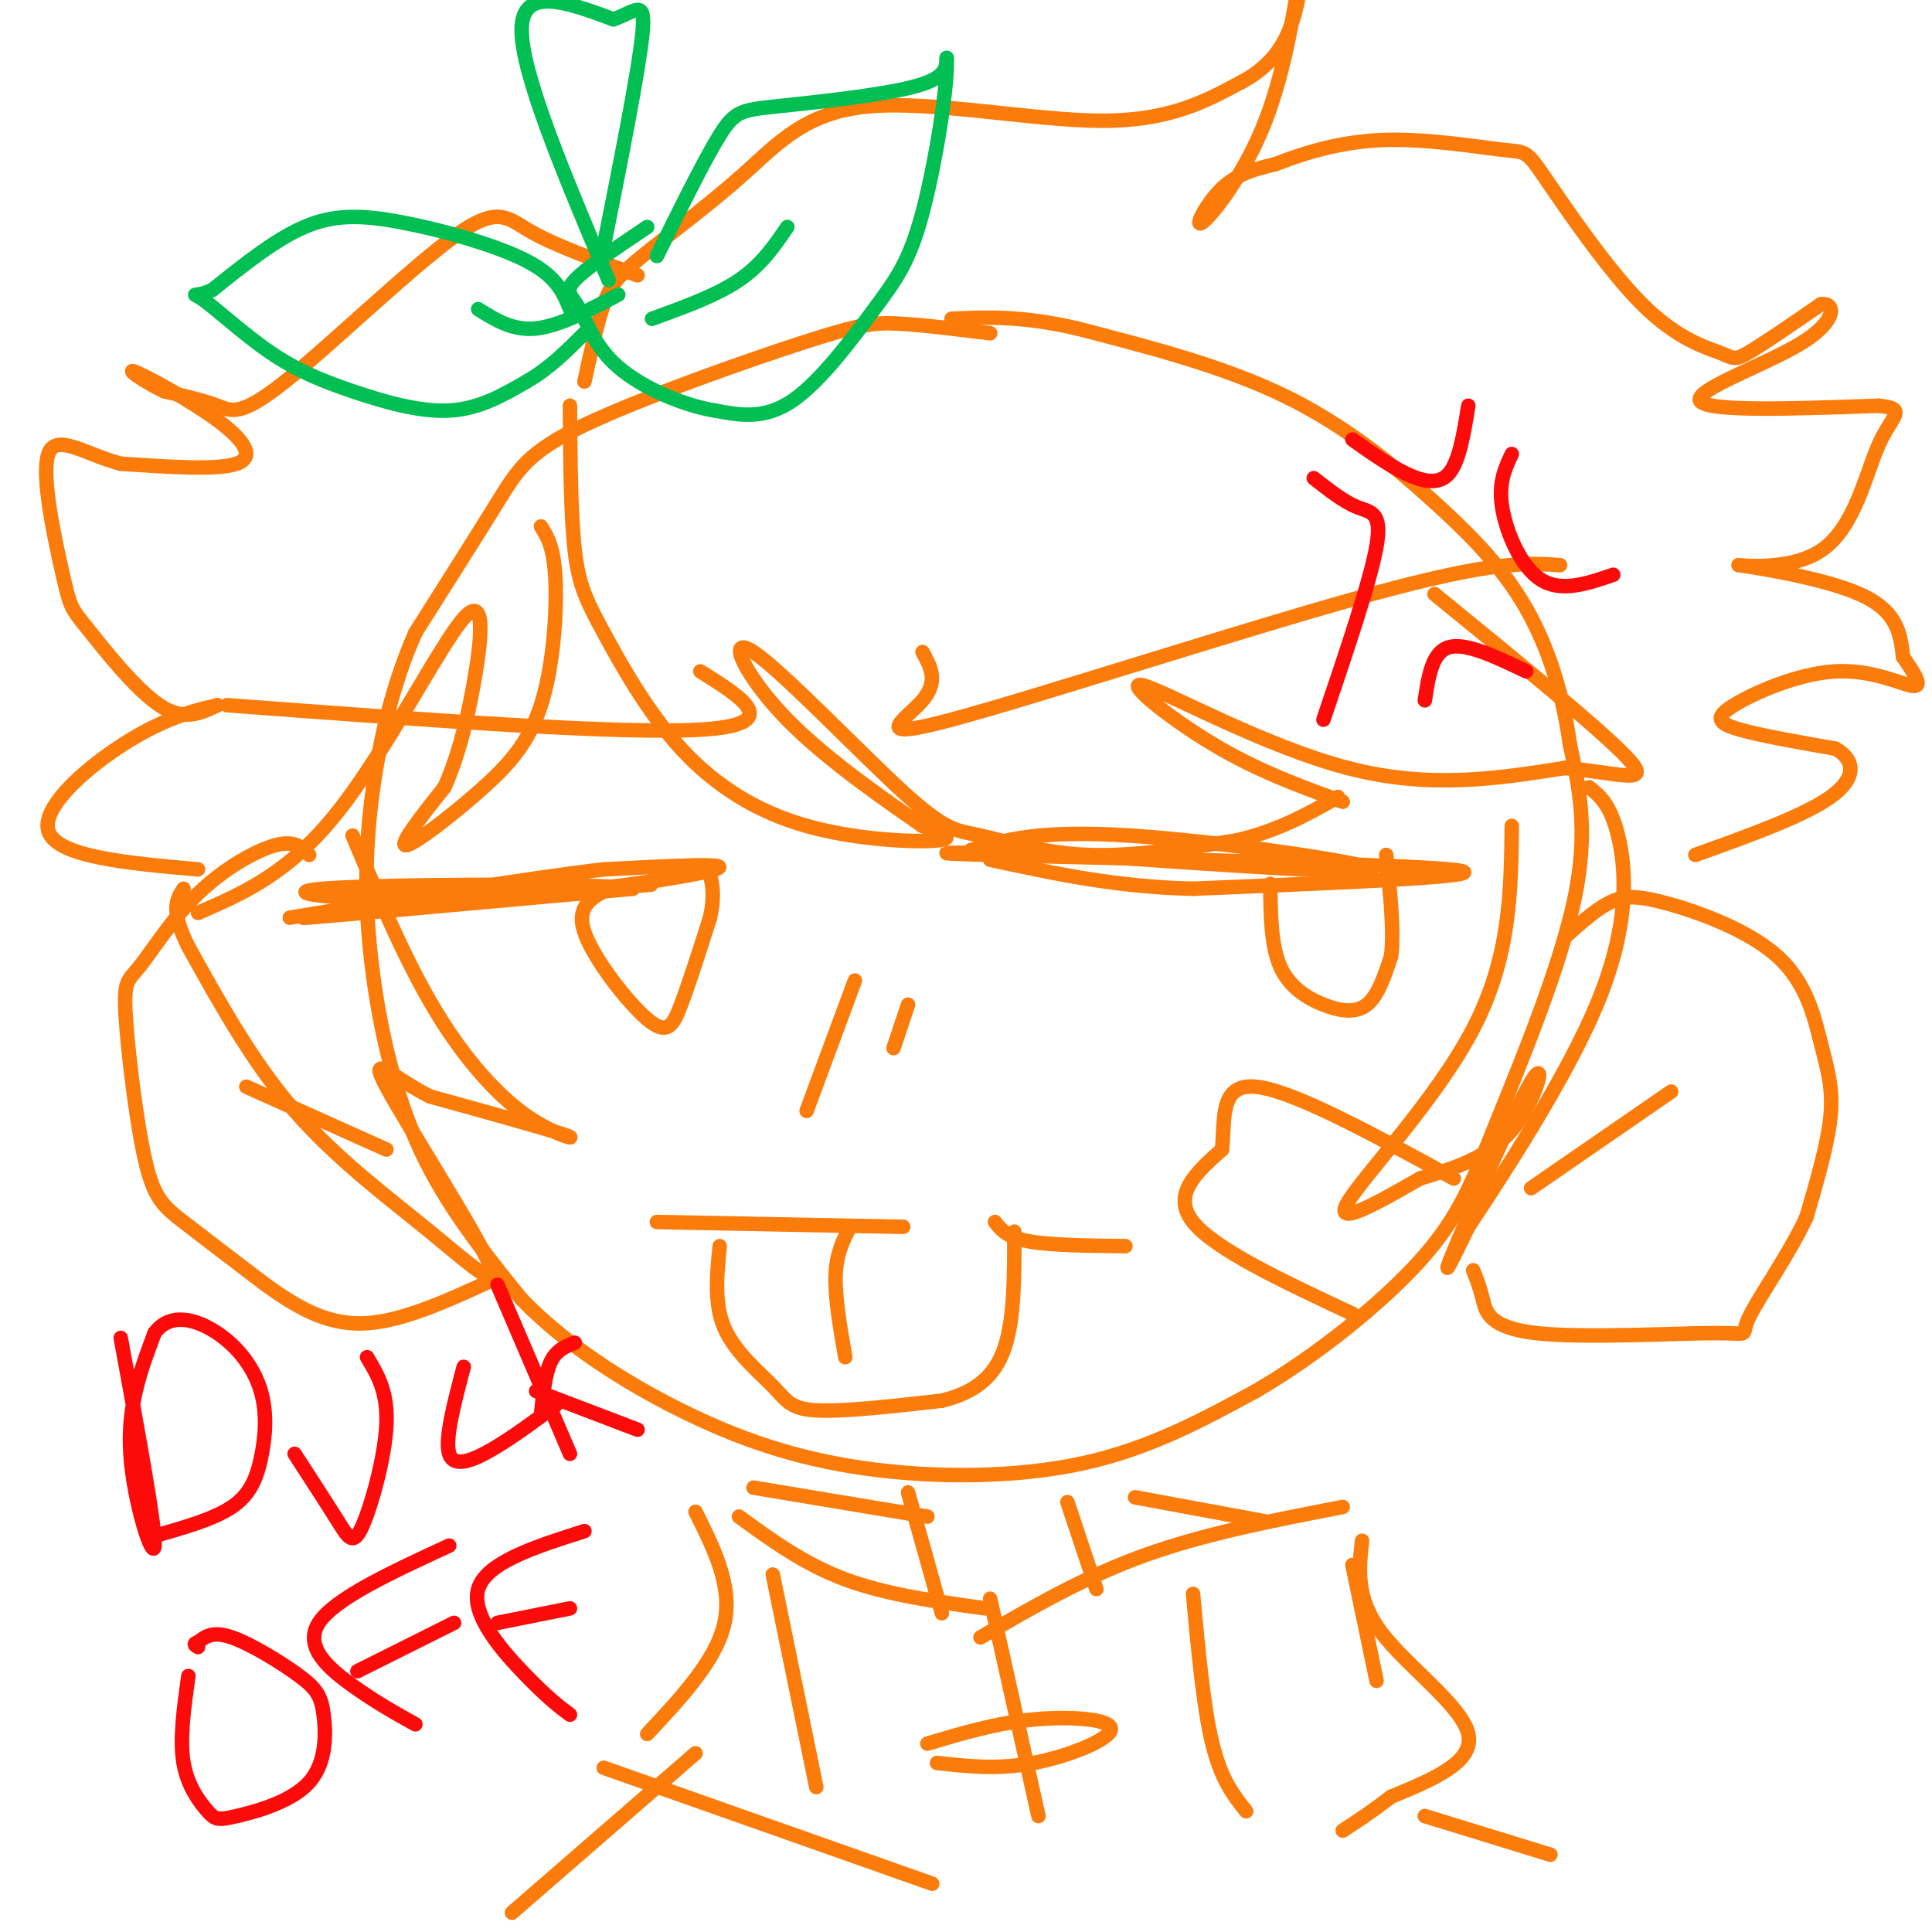 <svg viewBox='0 0 400 400' version='1.1' xmlns='http://www.w3.org/2000/svg' xmlns:xlink='http://www.w3.org/1999/xlink'><g fill='none' stroke='rgb(251,123,11)' stroke-width='3' stroke-linecap='round' stroke-linejoin='round'><path d='M205,69c-7.013,-0.868 -14.026,-1.735 -19,-2c-4.974,-0.265 -7.911,0.073 -20,4c-12.089,3.927 -33.332,11.442 -45,17c-11.668,5.558 -13.762,9.159 -18,16c-4.238,6.841 -10.619,16.920 -17,27'/><path d='M86,131c-4.576,10.263 -7.515,22.421 -9,34c-1.485,11.579 -1.515,22.579 0,35c1.515,12.421 4.576,26.263 10,38c5.424,11.737 13.212,21.368 21,31'/><path d='M108,269c9.022,9.309 21.078,17.083 33,23c11.922,5.917 23.710,9.978 38,12c14.290,2.022 31.083,2.006 45,-1c13.917,-3.006 24.959,-9.003 36,-15'/><path d='M260,288c12.558,-7.309 25.954,-18.083 34,-27c8.046,-8.917 10.743,-15.978 16,-29c5.257,-13.022 13.073,-32.006 16,-46c2.927,-13.994 0.963,-22.997 -1,-32'/><path d='M325,154c-1.399,-10.265 -4.396,-19.927 -9,-28c-4.604,-8.073 -10.817,-14.558 -19,-22c-8.183,-7.442 -18.338,-15.841 -31,-22c-12.662,-6.159 -27.831,-10.080 -43,-14'/><path d='M223,68c-11.500,-2.667 -18.750,-2.333 -26,-2'/><path d='M201,176c7.022,-2.111 14.044,-4.222 33,-3c18.956,1.222 49.844,5.778 50,7c0.156,1.222 -30.422,-0.889 -61,-3'/><path d='M223,177c-19.798,-0.595 -38.792,-0.583 -18,0c20.792,0.583 81.369,1.738 95,3c13.631,1.262 -19.685,2.631 -53,4'/><path d='M247,184c-15.833,-0.333 -28.917,-3.167 -42,-6'/><path d='M128,184c-25.000,0.500 -50.000,1.000 -51,1c-1.000,0.000 22.000,-0.500 45,-1'/><path d='M122,184c12.143,-0.583 20.000,-1.542 3,0c-17.000,1.542 -58.857,5.583 -62,6c-3.143,0.417 32.429,-2.792 68,-6'/><path d='M131,184c-4.982,-1.145 -51.439,-1.008 -64,0c-12.561,1.008 8.772,2.887 31,2c22.228,-0.887 45.351,-4.539 50,-6c4.649,-1.461 -9.175,-0.730 -23,0'/><path d='M125,180c-14.667,1.667 -39.833,5.833 -65,10'/><path d='M126,184c-3.411,1.786 -6.821,3.571 -5,9c1.821,5.429 8.875,14.500 13,18c4.125,3.500 5.321,1.429 7,-3c1.679,-4.429 3.839,-11.214 6,-18'/><path d='M147,190c1.000,-4.500 0.500,-6.750 0,-9'/><path d='M263,183c0.065,6.339 0.131,12.679 2,17c1.869,4.321 5.542,6.625 9,8c3.458,1.375 6.702,1.821 9,0c2.298,-1.821 3.649,-5.911 5,-10'/><path d='M288,198c0.667,-5.167 -0.167,-13.083 -1,-21'/><path d='M191,135c1.679,3.036 3.357,6.071 0,10c-3.357,3.929 -11.750,8.750 6,4c17.750,-4.750 61.643,-19.071 87,-26c25.357,-6.929 32.179,-6.464 39,-6'/><path d='M145,139c8.667,5.417 17.333,10.833 1,12c-16.333,1.167 -57.667,-1.917 -99,-5'/><path d='M177,203c0.000,0.000 -10.000,27.000 -10,27'/><path d='M188,208c0.000,0.000 -3.000,9.000 -3,9'/><path d='M136,253c0.000,0.000 51.000,1.000 51,1'/><path d='M206,253c1.250,1.583 2.500,3.167 7,4c4.500,0.833 12.250,0.917 20,1'/><path d='M149,258c-0.595,5.988 -1.190,11.976 1,17c2.190,5.024 7.167,9.083 10,12c2.833,2.917 3.524,4.690 9,5c5.476,0.310 15.738,-0.845 26,-2'/><path d='M195,290c6.844,-1.689 10.956,-4.911 13,-11c2.044,-6.089 2.022,-15.044 2,-24'/><path d='M176,254c-1.417,2.750 -2.833,5.500 -3,10c-0.167,4.500 0.917,10.750 2,17'/><path d='M280,272c-14.250,-6.667 -28.500,-13.333 -33,-19c-4.500,-5.667 0.750,-10.333 6,-15'/><path d='M253,238c0.667,-6.067 -0.667,-13.733 7,-13c7.667,0.733 24.333,9.867 41,19'/><path d='M118,84c0.076,11.360 0.153,22.721 1,30c0.847,7.279 2.465,10.478 6,17c3.535,6.522 8.989,16.367 16,24c7.011,7.633 15.580,13.055 26,16c10.420,2.945 22.691,3.413 27,3c4.309,-0.413 0.654,-1.706 -3,-3'/><path d='M191,171c-5.929,-4.160 -19.250,-13.059 -28,-22c-8.750,-8.941 -12.927,-17.923 -7,-14c5.927,3.923 21.960,20.753 31,29c9.040,8.247 11.088,7.913 16,9c4.912,1.087 12.689,3.596 22,4c9.311,0.404 20.155,-1.298 31,-3'/><path d='M256,174c8.667,-2.000 14.833,-5.500 21,-9'/><path d='M278,166c-8.845,-3.208 -17.690,-6.417 -27,-12c-9.310,-5.583 -19.083,-13.542 -14,-12c5.083,1.542 25.024,12.583 42,17c16.976,4.417 30.988,2.208 45,0'/><path d='M324,159c11.667,1.067 18.333,3.733 13,-2c-5.333,-5.733 -22.667,-19.867 -40,-34'/><path d='M112,109c1.346,2.144 2.692,4.287 3,11c0.308,6.713 -0.423,17.995 -3,26c-2.577,8.005 -7.002,12.732 -13,18c-5.998,5.268 -13.571,11.077 -15,11c-1.429,-0.077 3.285,-6.038 8,-12'/><path d='M92,163c2.396,-5.193 4.384,-12.175 6,-21c1.616,-8.825 2.858,-19.491 -2,-14c-4.858,5.491 -15.817,27.140 -26,40c-10.183,12.860 -19.592,16.930 -29,21'/><path d='M324,194c3.076,-2.748 6.152,-5.496 9,-7c2.848,-1.504 5.468,-1.765 12,0c6.532,1.765 16.978,5.556 23,11c6.022,5.444 7.621,12.543 9,18c1.379,5.457 2.537,9.274 2,15c-0.537,5.726 -2.768,13.363 -5,21'/><path d='M374,252c-3.622,7.848 -10.178,16.968 -12,21c-1.822,4.032 1.089,2.978 -7,3c-8.089,0.022 -27.178,1.121 -37,0c-9.822,-1.121 -10.378,-4.463 -11,-7c-0.622,-2.537 -1.311,-4.268 -2,-6'/><path d='M346,226c0.000,0.000 -29.000,20.000 -29,20'/><path d='M313,171c-0.156,13.622 -0.311,27.244 -8,42c-7.689,14.756 -22.911,30.644 -26,36c-3.089,5.356 5.956,0.178 15,-5'/><path d='M294,244c6.116,-1.858 13.907,-4.003 19,-10c5.093,-5.997 7.486,-15.845 4,-10c-3.486,5.845 -12.853,27.384 -16,35c-3.147,7.616 -0.073,1.308 3,-5'/><path d='M304,254c6.262,-9.500 20.417,-30.750 27,-47c6.583,-16.250 5.595,-27.500 4,-34c-1.595,-6.500 -3.798,-8.250 -6,-10'/><path d='M73,173c5.440,12.893 10.881,25.786 17,36c6.119,10.214 12.917,17.750 19,22c6.083,4.250 11.452,5.214 8,4c-3.452,-1.214 -15.726,-4.607 -28,-8'/><path d='M89,227c-7.738,-3.895 -13.085,-9.632 -9,-2c4.085,7.632 17.600,28.633 21,36c3.400,7.367 -3.315,1.099 -12,-6c-8.685,-7.099 -19.338,-15.028 -28,-25c-8.662,-9.972 -15.331,-21.986 -22,-34'/><path d='M39,196c-3.833,-7.667 -2.417,-9.833 -1,-12'/><path d='M64,177c-1.480,-1.545 -2.960,-3.089 -7,-2c-4.040,1.089 -10.638,4.812 -16,10c-5.362,5.188 -9.486,11.840 -12,15c-2.514,3.160 -3.416,2.826 -3,10c0.416,7.174 2.150,21.854 4,30c1.850,8.146 3.814,9.756 8,13c4.186,3.244 10.593,8.122 17,13'/><path d='M55,266c5.889,4.200 12.111,8.200 20,8c7.889,-0.200 17.444,-4.600 27,-9'/><path d='M51,225c0.000,0.000 29.000,13.000 29,13'/><path d='M121,79c1.301,-6.022 2.602,-12.044 4,-16c1.398,-3.956 2.894,-5.844 8,-10c5.106,-4.156 13.822,-10.578 21,-17c7.178,-6.422 12.817,-12.844 26,-14c13.183,-1.156 33.909,2.956 48,3c14.091,0.044 21.545,-3.978 29,-8'/><path d='M257,17c6.862,-3.610 9.517,-8.637 11,-14c1.483,-5.363 1.795,-11.064 1,-7c-0.795,4.064 -2.698,17.894 -7,29c-4.302,11.106 -11.004,19.490 -13,21c-1.996,1.510 0.716,-3.854 4,-7c3.284,-3.146 7.142,-4.073 11,-5'/><path d='M264,34c5.244,-2.032 12.855,-4.612 22,-5c9.145,-0.388 19.823,1.416 25,2c5.177,0.584 4.851,-0.054 9,6c4.149,6.054 12.772,18.798 20,26c7.228,7.202 13.061,8.862 16,10c2.939,1.138 2.982,1.754 6,0c3.018,-1.754 9.009,-5.877 15,-10'/><path d='M377,63c3.107,-0.440 3.375,3.458 -4,8c-7.375,4.542 -22.393,9.726 -21,12c1.393,2.274 19.196,1.637 37,1'/><path d='M389,84c6.077,0.666 2.769,1.830 0,8c-2.769,6.170 -5.000,17.344 -12,22c-7.000,4.656 -18.769,2.792 -17,3c1.769,0.208 17.077,2.488 25,6c7.923,3.512 8.462,8.256 9,13'/><path d='M394,136c2.488,3.648 4.208,6.268 2,6c-2.208,-0.268 -8.344,-3.422 -16,-3c-7.656,0.422 -16.830,4.421 -21,7c-4.170,2.579 -3.334,3.737 1,5c4.334,1.263 12.167,2.632 20,4'/><path d='M380,155c4.133,2.311 4.467,6.089 -1,10c-5.467,3.911 -16.733,7.956 -28,12'/><path d='M132,57c-8.453,-3.053 -16.906,-6.105 -22,-9c-5.094,-2.895 -6.829,-5.632 -16,1c-9.171,6.632 -25.777,22.632 -35,30c-9.223,7.368 -11.064,6.105 -14,5c-2.936,-1.105 -6.968,-2.053 -11,-3'/><path d='M34,81c-3.951,-1.833 -8.327,-4.914 -6,-4c2.327,0.914 11.357,5.823 17,10c5.643,4.177 7.898,7.622 4,9c-3.898,1.378 -13.949,0.689 -24,0'/><path d='M25,96c-7.265,-1.860 -13.427,-6.509 -15,-2c-1.573,4.509 1.444,18.178 3,25c1.556,6.822 1.650,6.798 5,11c3.350,4.202 9.957,12.629 15,16c5.043,3.371 8.521,1.685 12,0'/><path d='M45,146c-0.262,0.262 -6.917,0.917 -16,6c-9.083,5.083 -20.595,14.595 -19,20c1.595,5.405 16.298,6.702 31,8'/><path d='M153,314c6.750,4.917 13.500,9.833 22,13c8.500,3.167 18.750,4.583 29,6'/><path d='M203,339c10.750,-6.250 21.500,-12.500 34,-17c12.500,-4.500 26.750,-7.250 41,-10'/><path d='M144,313c3.833,7.667 7.667,15.333 6,23c-1.667,7.667 -8.833,15.333 -16,23'/><path d='M125,366c0.000,0.000 68.000,24.000 68,24'/><path d='M282,319c-0.667,5.978 -1.333,11.956 4,19c5.333,7.044 16.667,15.156 18,21c1.333,5.844 -7.333,9.422 -16,13'/><path d='M288,372c-4.333,3.333 -7.167,5.167 -10,7'/><path d='M192,361c7.131,-2.131 14.262,-4.262 22,-5c7.738,-0.738 16.083,-0.083 16,2c-0.083,2.083 -8.595,5.595 -16,7c-7.405,1.405 -13.702,0.702 -20,0'/><path d='M205,331c0.000,0.000 10.000,45.000 10,45'/><path d='M160,326c0.000,0.000 9.000,44.000 9,44'/><path d='M247,330c1.083,11.750 2.167,23.500 4,31c1.833,7.500 4.417,10.750 7,14'/><path d='M280,324c0.000,0.000 5.000,24.000 5,24'/><path d='M188,309c0.000,0.000 7.000,25.000 7,25'/><path d='M221,311c0.000,0.000 6.000,18.000 6,18'/><path d='M156,308c0.000,0.000 36.000,6.000 36,6'/><path d='M235,310c0.000,0.000 27.000,5.000 27,5'/><path d='M144,363c0.000,0.000 -38.000,33.000 -38,33'/><path d='M295,376c0.000,0.000 26.000,8.000 26,8'/></g>
<g fill='none' stroke='rgb(1,191,83)' stroke-width='3' stroke-linecap='round' stroke-linejoin='round'><path d='M126,58c-9.083,-21.500 -18.167,-43.000 -18,-52c0.167,-9.000 9.583,-5.500 19,-2'/><path d='M127,4c4.644,-1.600 6.756,-4.600 6,3c-0.756,7.600 -4.378,25.800 -8,44'/><path d='M136,53c4.929,-9.970 9.857,-19.940 13,-25c3.143,-5.060 4.500,-5.208 12,-6c7.500,-0.792 21.143,-2.226 28,-4c6.857,-1.774 6.929,-3.887 7,-6'/><path d='M196,12c0.337,5.404 -2.322,21.912 -5,32c-2.678,10.088 -5.375,13.754 -10,20c-4.625,6.246 -11.179,15.070 -17,19c-5.821,3.930 -10.911,2.965 -16,2'/><path d='M148,85c-6.584,-1.062 -15.043,-4.718 -20,-9c-4.957,-4.282 -6.411,-9.191 -8,-12c-1.589,-2.809 -3.311,-3.517 -1,-6c2.311,-2.483 8.656,-6.742 15,-11'/><path d='M163,47c-2.667,3.917 -5.333,7.833 -10,11c-4.667,3.167 -11.333,5.583 -18,8'/><path d='M118,64c-1.345,-3.369 -2.690,-6.738 -9,-10c-6.310,-3.262 -17.583,-6.417 -26,-8c-8.417,-1.583 -13.976,-1.595 -20,1c-6.024,2.595 -12.512,7.798 -19,13'/><path d='M44,60c-4.038,1.904 -4.632,0.165 -2,2c2.632,1.835 8.489,7.244 14,11c5.511,3.756 10.676,5.857 17,8c6.324,2.143 13.807,4.326 20,4c6.193,-0.326 11.097,-3.163 16,-6'/><path d='M109,79c4.667,-2.667 8.333,-6.333 12,-10'/><path d='M99,64c3.583,2.250 7.167,4.500 12,4c4.833,-0.500 10.917,-3.750 17,-7'/></g>
<g fill='none' stroke='rgb(253,10,10)' stroke-width='3' stroke-linecap='round' stroke-linejoin='round'><path d='M25,277c3.622,19.711 7.244,39.422 7,43c-0.244,3.578 -4.356,-8.978 -5,-19c-0.644,-10.022 2.178,-17.511 5,-25'/><path d='M32,276c3.184,-4.406 8.643,-2.921 13,0c4.357,2.921 7.611,7.278 9,12c1.389,4.722 0.912,9.810 0,14c-0.912,4.190 -2.261,7.483 -6,10c-3.739,2.517 -9.870,4.259 -16,6'/><path d='M61,301c3.411,5.262 6.821,10.524 9,14c2.179,3.476 3.125,5.167 5,1c1.875,-4.167 4.679,-14.190 5,-21c0.321,-6.810 -1.839,-10.405 -4,-14'/><path d='M96,283c-1.978,7.511 -3.956,15.022 -3,18c0.956,2.978 4.844,1.422 9,-1c4.156,-2.422 8.578,-5.711 13,-9'/><path d='M103,266c0.000,0.000 15.000,35.000 15,35'/><path d='M112,293c0.417,-4.250 0.833,-8.500 2,-11c1.167,-2.500 3.083,-3.250 5,-4'/><path d='M111,288c0.000,0.000 21.000,8.000 21,8'/><path d='M39,347c-0.921,6.535 -1.843,13.071 -1,18c0.843,4.929 3.449,8.252 5,10c1.551,1.748 2.047,1.920 6,1c3.953,-0.920 11.363,-2.932 15,-7c3.637,-4.068 3.501,-10.194 3,-14c-0.501,-3.806 -1.366,-5.294 -5,-8c-3.634,-2.706 -10.038,-6.630 -14,-8c-3.962,-1.370 -5.481,-0.185 -7,1'/><path d='M41,340c-1.167,0.333 -0.583,0.667 0,1'/><path d='M86,357c-4.111,-2.289 -8.222,-4.578 -13,-8c-4.778,-3.422 -10.222,-7.978 -7,-13c3.222,-5.022 15.111,-10.511 27,-16'/><path d='M74,346c0.000,0.000 20.000,-10.000 20,-10'/><path d='M118,355c-2.200,-1.644 -4.400,-3.289 -9,-8c-4.600,-4.711 -11.600,-12.489 -10,-18c1.600,-5.511 11.800,-8.756 22,-12'/><path d='M103,336c0.000,0.000 15.000,-3.000 15,-3'/><path d='M272,99c3.111,2.444 6.222,4.889 9,6c2.778,1.111 5.222,0.889 4,8c-1.222,7.111 -6.111,21.556 -11,36'/><path d='M313,94c-1.400,2.956 -2.800,5.911 -2,11c0.800,5.089 3.800,12.311 8,15c4.200,2.689 9.600,0.844 15,-1'/><path d='M280,91c3.733,2.644 7.467,5.289 11,7c3.533,1.711 6.867,2.489 9,0c2.133,-2.489 3.067,-8.244 4,-14'/><path d='M295,145c0.750,-5.000 1.500,-10.000 5,-11c3.500,-1.000 9.750,2.000 16,5'/></g>
</svg>